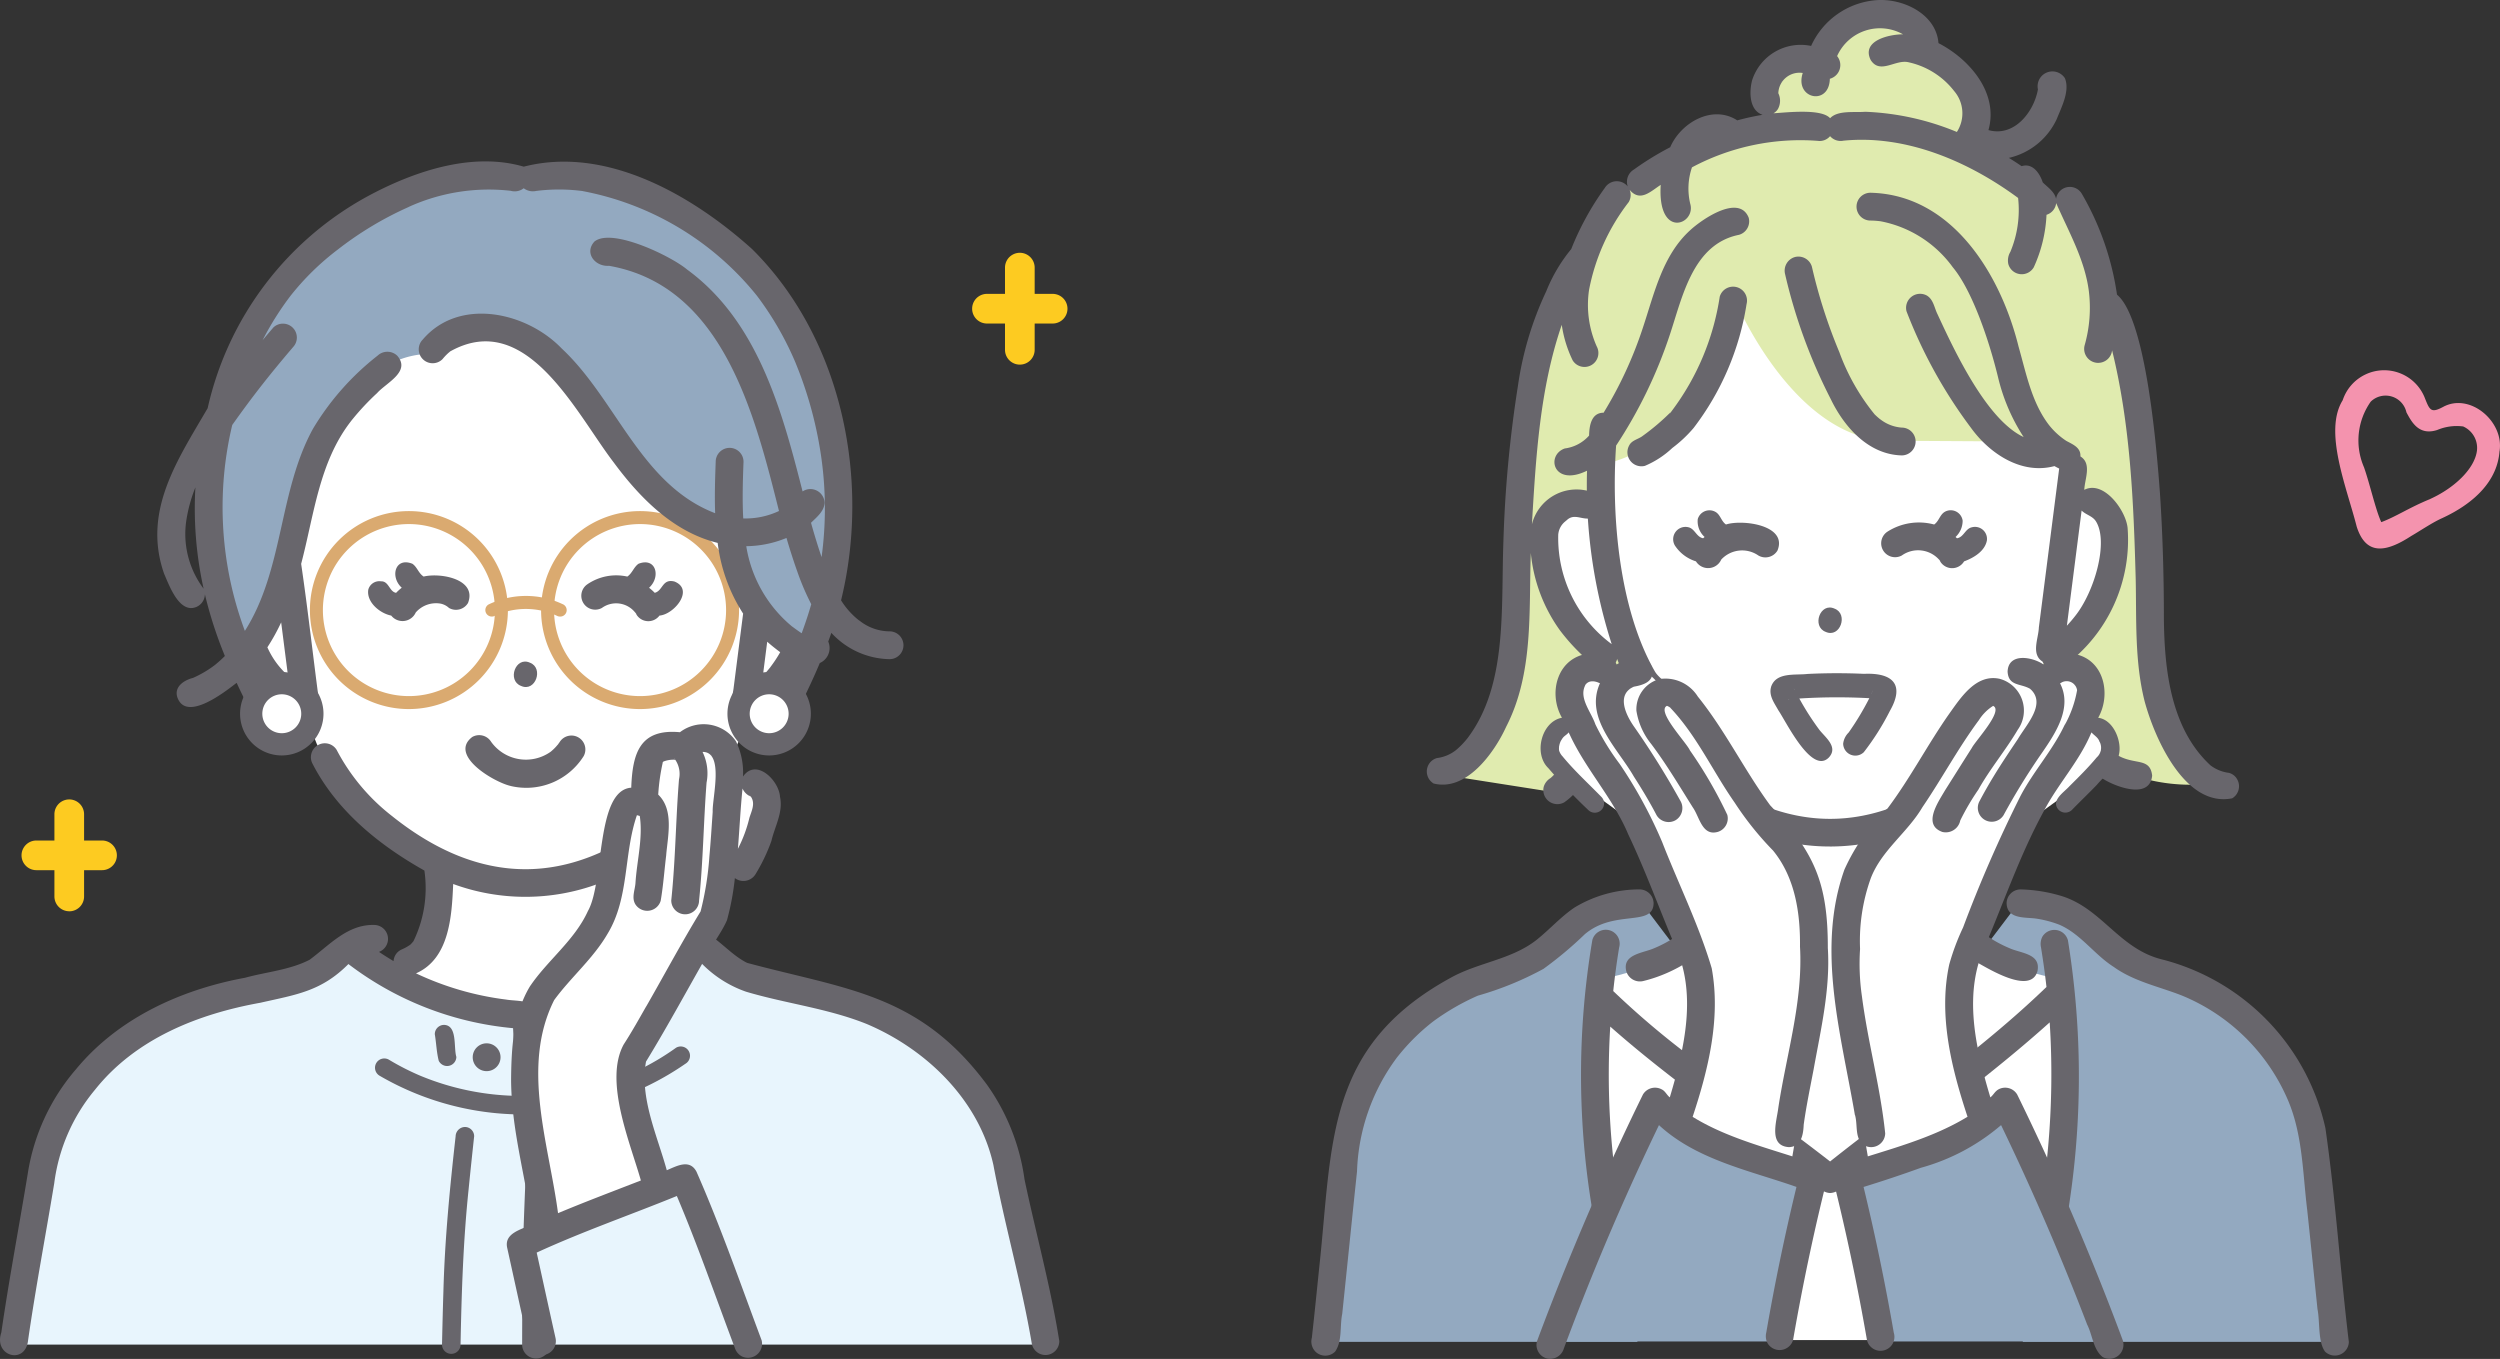 <svg id="グループ_564" data-name="グループ 564" xmlns="http://www.w3.org/2000/svg" xmlns:xlink="http://www.w3.org/1999/xlink" width="193.838" height="105.367" viewBox="0 0 193.838 105.367">
  <rect x="0" y="0" width="193.838" height="105.367" fill="#333333" stroke="none"/>
  <defs>
    <clipPath id="clip-path">
      <rect id="長方形_596" data-name="長方形 596" width="193.838" height="105.367" fill="none"/>
    </clipPath>
  </defs>
  <g id="グループ_563" data-name="グループ 563" clip-path="url(#clip-path)">
    <path id="パス_4719" data-name="パス 4719" d="M348.773,73.911s-3.468-1.5-3.994,2.014,2.608,8.8,5.645,9.478c0,0,1.672,8.943,9.9,12.361,0,0-.167,12.462-10.906,12.223v2.992l17.7,12.687,17.743-14.122-.183-1.557s-10.748-.238-10.813-12.553c0,0,8.9-3.928,10.362-12.726,0,0,2.4.048,4.288-5.071s-1.861-7.041-2.987-6.509c0,0,.121-20.448-18.654-20.184s-18.109,20.967-18.109,20.967" transform="translate(-225.067 -34.565)" fill="#fff"/>
    <path id="パス_4720" data-name="パス 4720" d="M359.586,248.7h30.037s4.683-14.673,2.85-26.925L374.731,235.9l-18.094-13.87s-1.589,17.071,2.949,26.673" transform="translate(-232.671 -144.798)" fill="#fff"/>
    <path id="パス_4721" data-name="パス 4721" d="M317.635,201.348l-4.644,4.035s-11.731,3.32-13.983,9.046-2.975,20.921-2.975,20.921h24.211s-3.6-9.607-3.314-15.452.458-12.661.458-12.661,4.239-.823,6.015-2.166l-2.992-3.954Z" transform="translate(-193.279 -131.31)" fill="#93a9c0"/>
    <path id="パス_4722" data-name="パス 4722" d="M448.487,201.348l4.644,4.035s11.731,3.32,13.983,9.046,2.975,20.921,2.975,20.921H445.877s3.6-9.607,3.314-15.452-.458-12.661-.458-12.661-4.239-.823-6.015-2.166l2.992-3.954Z" transform="translate(-289.049 -131.31)" fill="#93a9c0"/>
    <path id="パス_4723" data-name="パス 4723" d="M348.382,12.07s-10.351.732-14.686,9.051-4.813,22.193-4.813,22.193.393,17.976-5.38,18.776l8.45,1.328,1.295-1.328a13.406,13.406,0,0,0,9.962,1.328s-5.611-5.639-5.569-7.013a3.506,3.506,0,0,0,2.542,0L337.537,52.5a6.356,6.356,0,0,1-5.979-5.127c-1.154-5.1-.128-6.636,3.623-6.091l.142-3.339s7.706-.559,10.437-12.694c0,0,4.694,11.257,12.466,10.88l9.357.056,4.371,1.667-.272,2.669s3.427-.64,3.808,2.71-3,9.166-5.611,9.118c0,0-1.225,6.748-5.352,9.521,0,0,6.718.928,9.8-.817a13.737,13.737,0,0,0,8.689,1.6s-5.188-1.7-5.114-13.908S376.27,29.1,374.959,26.5s-.419-7.78-7-10.633l-4.212-2.162S365.835,8.434,360.436,6c0,0-.015-2.494-3.248-2.968s-4.9,3.5-4.9,3.5-3.9-.553-4.148,1.814a9.208,9.208,0,0,0,.24,3.728" transform="translate(-211.214 -1.954)" fill="#e0ebaf"/>
    <path id="パス_4724" data-name="パス 4724" d="M379.2,171.187l.011.008c.054.043.177.13-.011-.008" transform="translate(-247.582 -111.768)" fill="#68666c"/>
    <path id="パス_4725" data-name="パス 4725" d="M438.183,171.168l.012-.009c.056-.043.213-.188-.012.009" transform="translate(-286.088 -111.689)" fill="#68666c"/>
    <path id="パス_4726" data-name="パス 4726" d="M407.449,135.8c-1.124-.514-1.783,1.386-.692,1.8,1.124.513,1.783-1.386.692-1.8" transform="translate(-265.206 -88.609)" fill="#68666c"/>
    <path id="パス_4727" data-name="パス 4727" d="M373.97,116.839a3.013,3.013,0,0,0,1.543,1.1,1.113,1.113,0,0,0,1.962-.14,2.209,2.209,0,0,1,2.883-.311,1.087,1.087,0,0,0,1.475-.387c.814-1.975-2.715-2.432-3.991-2.02-.372-.251-.427-.756-.816-.977a.944.944,0,0,0-1.373.558,1.633,1.633,0,0,0,.531,1.386c-.039.034-.078.068-.116.1-.526-.1-.635-.739-1.144-.854a.954.954,0,0,0-.954,1.541m3.439,1.032.024-.026c-.048.057-.1.112-.024.026" transform="translate(-244.017 -74.414)" fill="#68666c"/>
    <path id="パス_4728" data-name="パス 4728" d="M433.163,125.04c.023.038.043.07.057.09-.019-.03-.035-.062-.057-.09" transform="translate(-282.811 -81.638)" fill="#68666c"/>
    <path id="パス_4729" data-name="パス 4729" d="M426.049,116.15c-.036-.034-.072-.067-.109-.1a1.722,1.722,0,0,0,.55-1.265.933.933,0,0,0-1.389-.683c-.386.233-.448.725-.82.981a4.533,4.533,0,0,0-3.6.541,1.079,1.079,0,0,0,1.089,1.862,2.184,2.184,0,0,1,2.9.33l-.026-.044c.019.029.191.253.083.134a1.079,1.079,0,0,0,1.874.036c.743-.274,1.607-.783,1.769-1.619A.932.932,0,0,0,427.2,115.3c-.515.112-.622.768-1.153.851" transform="translate(-274.316 -74.415)" fill="#68666c"/>
    <path id="パス_4730" data-name="パス 4730" d="M385.532,164.952c.025-.168.054-.334.087-.5,3.39-1.958,6.568-4.546,8.364-8.095a1.079,1.079,0,0,0-1.862-1.089,15.548,15.548,0,0,1-1.473,2.323,19.277,19.277,0,0,1-2.98,2.922l.008-.007c-6.823,5.4-13.726,5.325-20.508-.085l.036.026a15.7,15.7,0,0,1-4.369-5.179,1.079,1.079,0,0,0-1.862,1.089c1.876,3.646,5.147,6.293,8.671,8.274.764,4.163-1.992,8.341-5.8,9.914-.856.387-2.5.453-2.166,1.791a1.1,1.1,0,0,0,1.326.753c5.059-1.241,9.156-6.114,8.9-11.412a16.237,16.237,0,0,0,11.425-.109,11.464,11.464,0,0,0,5.426,10.01c1.017.569,4.268,2.594,4.8.757.293-1.378-1.286-1.385-2.173-1.794-3.711-1.54-6.411-5.519-5.851-9.59m-21.269-7.424h0" transform="translate(-235.582 -101.027)" fill="#68666c"/>
    <path id="パス_4731" data-name="パス 4731" d="M312.055,236.09l-.008.01.052-.065c-.015.018-.031.037-.044.055" transform="translate(-203.735 -154.107)" fill="#68666c"/>
    <path id="パス_4732" data-name="パス 4732" d="M314.128,202.15c2.3-1.953,5.305-.543,5.337-2.4a1.093,1.093,0,0,0-1.078-1.078,9.734,9.734,0,0,0-5.061,1.41c-1.069.725-1.925,1.7-2.93,2.5-1.949,1.541-4.528,1.748-6.663,2.942-9.746,5.329-9.149,12.825-10.192,22.453-.188,1.822-.37,3.644-.575,5.464a1.124,1.124,0,0,0,.28,1.07,1.088,1.088,0,0,0,1.525,0c.569-.82.355-1.969.551-2.921.387-3.683.758-7.368,1.148-11.05a15.627,15.627,0,0,1,3.1-8.839l-.041.051c.023-.03.192-.243.093-.116a16.091,16.091,0,0,1,2.751-2.725,18.238,18.238,0,0,1,3.467-2,24.78,24.78,0,0,0,5.085-2.077,29.544,29.544,0,0,0,3.208-2.689" transform="translate(-191.253 -129.712)" fill="#68666c"/>
    <path id="パス_4733" data-name="パス 4733" d="M474.764,233.753c-.666-5.515-1.024-11.072-1.815-16.569a17.4,17.4,0,0,0-12.639-13.075c-3.308-.8-4.652-3.886-7.72-4.892a11.834,11.834,0,0,0-3.283-.544,1.086,1.086,0,0,0-1.078,1.078c.047,1.221,1.363,1.07,2.242,1.178a8.534,8.534,0,0,1,1.855.484c1.661.724,2.7,2.31,4.211,3.27,1.587,1.14,3.522,1.52,5.307,2.227a15.241,15.241,0,0,1,8.172,8.039c1.184,2.723,1.166,5.738,1.528,8.638q.4,3.812.789,7.625c.2.965.023,2.555.591,3.3a1.087,1.087,0,0,0,1.841-.763" transform="translate(-292.647 -129.712)" fill="#68666c"/>
    <path id="パス_4734" data-name="パス 4734" d="M405.622,69.52a16.627,16.627,0,0,1-2.723-4.807,40.65,40.65,0,0,1-2.126-6.619,1.087,1.087,0,0,0-1.326-.753,1.1,1.1,0,0,0-.753,1.327,41.728,41.728,0,0,0,3.547,9.7c1.05,2.166,2.92,4.286,5.494,4.351a1.078,1.078,0,0,0,0-2.156,3.054,3.054,0,0,1-1.614-.608c-.068-.047-.271-.23-.017-.005a5.768,5.768,0,0,1-.481-.426" transform="translate(-260.286 -37.409)" fill="#68666c"/>
    <path id="パス_4735" data-name="パス 4735" d="M373.35,91.778l-.056.064c.019-.021.039-.042.056-.064" transform="translate(-243.723 -59.922)" fill="#68666c"/>
    <path id="パス_4736" data-name="パス 4736" d="M368.63,75a21.156,21.156,0,0,0,4.108-9.609,1.079,1.079,0,0,0-2.08-.574,19.6,19.6,0,0,1-3.712,8.851l.066-.073a1.208,1.208,0,0,0-.145.187c-.038.059-.188.193.023-.05A17.426,17.426,0,0,1,364.7,75.6c-.332.269-.853.334-1.061.75a1.087,1.087,0,0,0,1.218,1.584,7.146,7.146,0,0,0,2.125-1.386A10.092,10.092,0,0,0,368.63,75" transform="translate(-237.318 -41.814)" fill="#68666c"/>
    <path id="パス_4737" data-name="パス 4737" d="M493.55,170.8c-.206-.19-.076-.059,0,0" transform="translate(-322.165 -111.45)" fill="#68666c"/>
    <path id="パス_4738" data-name="パス 4738" d="M319.246,60.749c2.537.644,4.7-2.378,5.623-4.4,2.142-4.163,1.751-8.945,1.911-13.478a12.262,12.262,0,0,0,2.252,5.993,15.345,15.345,0,0,0,2.649,2.733,1.071,1.071,0,0,0,1.794-.509c.422,1.257,2.814,5.429,4.286,3.448.62-1.166-.889-1.648-1.368-2.487-2.762-4.823-3.382-12.02-3-17.5a36.281,36.281,0,0,0,4.176-8.626c.978-2.948,1.785-7,5.351-7.716a1.084,1.084,0,0,0,.753-1.326c-.737-1.868-3.627.123-4.544.976-2.149,1.958-2.776,4.909-3.662,7.56A31.223,31.223,0,0,1,332.424,32c-.958,0-1.11,1.015-1.125,1.772a3.038,3.038,0,0,1-1.888,1c-1.488.531-.891,3.006,1.727,1.724q-.021.773-.014,1.546a3.565,3.565,0,0,0-4.259,2.614c.309-5.2.61-10.511,2.314-15.47a9.428,9.428,0,0,0,.847,2.758,1.079,1.079,0,0,0,1.862-1.089,7.944,7.944,0,0,1-.593-4.374,16.031,16.031,0,0,1,3.079-6.817,1.079,1.079,0,0,0,.07-.942c.821.972,1.625.114,2.408-.388-.263,4.177,2.655,3.112,2.31,1.55a5.077,5.077,0,0,1,.114-2.909,17.869,17.869,0,0,1,9.768-2.053L349,10.916a1.05,1.05,0,0,0,.983-.359,1.08,1.08,0,0,0,1,.357l-.027,0c4.871-.507,9.747,1.588,13.606,4.434a8.415,8.415,0,0,1-.6,4.179,1.305,1.305,0,0,0-.159.944,1.079,1.079,0,0,0,1.971.258,10.943,10.943,0,0,0,.991-4.075,1.069,1.069,0,0,0,.749-.908c.968,2.223,2.225,4.389,2.535,6.845a10.622,10.622,0,0,1-.333,4.2,1.085,1.085,0,1,0,2.133.369c1.423,5.782,1.669,11.771,1.83,17.7.069,3.166-.089,6.394.687,9.493.771,2.874,3.137,8.275,6.794,7.545a1.088,1.088,0,0,0,.387-1.476,1.032,1.032,0,0,0-.644-.5,2.967,2.967,0,0,1-1.424-.579l.023.021c-3.109-2.851-3.6-7.441-3.637-11.436,0-3.236-.09-6.475-.306-9.7-.235-3.217-1.048-13.5-3.329-15.38a21.7,21.7,0,0,0-2.736-7.838,1.078,1.078,0,0,0-1.989.414c-.106-.549-.651-.906-1.031-1.281-.231-.708-.788-1.531-1.641-1.259q-.484-.335-.987-.642a5.425,5.425,0,0,0,3.717-3.022c.368-.928,1.025-2.165.631-3.15a1.15,1.15,0,0,0-2.094.862c-.32,1.77-1.854,3.713-3.837,3.154.81-2.872-1.462-5.5-3.875-6.743C358.21,1.08,355.641-.133,353.6.011a6.054,6.054,0,0,0-5.087,3.55,3.955,3.955,0,0,0-4.569,2.648c-.241.888-.241,2.35.808,2.693a19.657,19.657,0,0,0-1.964.431c-1.926-1.246-4.378.174-5.2,2.083a22.713,22.713,0,0,0-2.824,1.735,1.1,1.1,0,0,0-.467,1.308,1.093,1.093,0,0,0-1.783.115,21.857,21.857,0,0,0-2.6,4.737,12.438,12.438,0,0,0-1.943,3.285,25.671,25.671,0,0,0-2.193,7.346,94.978,94.978,0,0,0-1.123,12.031c-.192,5.311.313,11.113-2.743,15.21a6.26,6.26,0,0,1-1.006,1.036l.039-.034a2.964,2.964,0,0,1-1.44.591,1.075,1.075,0,0,0-.645.5,1.088,1.088,0,0,0,.387,1.475m18.065-7.729L337.285,53l.027.019m-6.452-5.282.083.108a1.1,1.1,0,0,1-.083-.108m-1.952-6.3a1.457,1.457,0,0,1,.569-1.028c-.058.039.118-.1.142-.122l-.055.048c.525-.5,1.048-.111,1.639-.127a40.322,40.322,0,0,0,1.85,9.736,10.243,10.243,0,0,1-4.146-8.507M365.16,9.02a.274.274,0,0,1-.03.039l.03-.039m-5.594-2.013-.022-.026c.008.009.015.017.022.026m-13.275-.751c-.03.039-.068.091-.068.094a.25.25,0,0,1,.068-.094m-.328,2.154a1.324,1.324,0,0,0,.008-1.178,1.64,1.64,0,0,1,1.894-1.573c-.658,2.016,2.053,2.582,2.1.449a1.1,1.1,0,0,0,.563-1.759,3.641,3.641,0,0,1,5.111-1.688c-1.082,0-3.248.491-2.506,1.992.735,1.153,1.93-.087,2.953.179A6.121,6.121,0,0,1,359.6,7.055a2.656,2.656,0,0,1,.214,3.177,20.606,20.606,0,0,0-7.1-1.566c-.825.072-2.128-.137-2.728.5-.681-.767-3.375-.443-4.393-.382a.963.963,0,0,0,.373-.374" transform="translate(-208.088 0)" fill="#68666c"/>
    <path id="パス_4739" data-name="パス 4739" d="M325.232,167.4c.018-.016,0,0-.094.078.032-.025.063-.052.094-.078" transform="translate(-212.282 -109.29)" fill="#68666c"/>
    <path id="パス_4740" data-name="パス 4740" d="M346.391,157.09a3.166,3.166,0,0,1-1.1,2.18,1.2,1.2,0,0,0-.529.669,1.089,1.089,0,0,0,1.584,1.218c2.8-1.941,2.529-5.886,1.826-8.831a1.079,1.079,0,0,0-2.079.573,11.037,11.037,0,0,1,.3,4.191" transform="translate(-225.067 -98.944)" fill="#68666c"/>
    <path id="パス_4741" data-name="パス 4741" d="M430.2,80.746c.288,2.974,1.107,6.358,3.93,7.907,1.012.552,3.374,1.371,3.546-.405-.218-1.9-2.247-.156-4.021-2.945a9.753,9.753,0,0,1-1.216-3.873c-.026-.98-.37-2.087-1.589-1.672a12.143,12.143,0,0,0,4.921-10.723c-.139-1.358-1.853-3.714-3.358-2.944.033-.845.605-2.026-.3-2.591.044-.69-.6-.933-1.1-1.208a5.669,5.669,0,0,1-1.408-1.319l.1.13c-1.366-1.754-1.789-4.018-2.387-6.116-1.375-5.555-5.12-11.789-11.486-11.93a1.078,1.078,0,0,0,0,2.156c.261,0,.52.024.778.054a9,9,0,0,1,5.608,3.566c1.518,1.823,2.827,5.714,3.513,8.545A14.779,14.779,0,0,0,427.713,62c-2.871-1.336-5.361-6.672-6.678-9.522-.25-.494-.313-1.137-.821-1.447a1.087,1.087,0,0,0-1.584,1.218,37.392,37.392,0,0,0,4.993,9.028c1.449,2.005,3.92,3.661,6.478,2.974.12.068.242.132.366.19q-.788,6.161-1.576,12.323c-.027.862-.624,2.062.284,2.645a1.059,1.059,0,0,0,1.4.512,1.063,1.063,0,0,0-.377.821m3.686,4.892-.039-.054c.043.054.1.145.039.054m-.561-17.088c.993,1.606-.129,5.486-1.637,7.353l.043-.053c-.211.271-.432.529-.665.78q.571-4.465,1.142-8.929c.323.33.862.423,1.117.85m-.367-.389a.332.332,0,0,0-.037-.024.118.118,0,0,1,.037.024" transform="translate(-270.808 -28.112)" fill="#68666c"/>
    <path id="パス_4742" data-name="パス 4742" d="M349.794,116.231a.953.953,0,0,0-.074.066l.086-.074-.012.008" transform="translate(-228.331 -75.882)" fill="#68666c"/>
    <path id="パス_4743" data-name="パス 4743" d="M463.261,137.778c.024-.03.049-.06.072-.091-.092.114-.094.119-.072.091" transform="translate(-302.454 -89.895)" fill="#68666c"/>
    <path id="パス_4744" data-name="パス 4744" d="M403.758,263.339l.068.052-.068-.052" transform="translate(-263.612 -171.933)" fill="#68666c"/>
    <path id="パス_4745" data-name="パス 4745" d="M377.588,236l.023.018-.065-.051.042.033" transform="translate(-246.499 -154.062)" fill="#68666c"/>
    <path id="パス_4746" data-name="パス 4746" d="M390.91,208.478a1.087,1.087,0,0,0-1.971-.258,1.238,1.238,0,0,0-.109.831c.166,1.02.311,2.044.424,3.072-5.176,5-11.157,9.063-16.777,13.53-3.547-2.763-7.229-5.346-10.784-8.1l.066.051-.132-.1a65.889,65.889,0,0,1-5.963-5.063q.181-1.7.46-3.389a1.078,1.078,0,1,0-2.079-.573,62.932,62.932,0,0,0,.241,22.3c.385,2.095.86,4.172,1.4,6.233a1.079,1.079,0,0,0,2.08-.573c-.647-2.478-1.2-4.979-1.621-7.506a61.031,61.031,0,0,1-.713-13.739c4.832,4.274,10.2,7.88,15.3,11.813l-.025-.02.093.072c.552.346.99,1.01,1.683,1.041a1.247,1.247,0,0,0,.763-.316c.967-.774,1.948-1.53,2.931-2.283,4.5-3.471,9.1-6.83,13.328-10.633a63.293,63.293,0,0,1-1.769,19.409q-.257,1.084-.539,2.162a1.079,1.079,0,0,0,2.079.573,65.974,65.974,0,0,0,1.639-28.53" transform="translate(-230.581 -135.598)" fill="#68666c"/>
    <path id="パス_4747" data-name="パス 4747" d="M395.529,151.465c-.185.663.261,1.239.563,1.788.623.913,2.587,5.013,3.915,3.67.737-.791-.205-1.509-.7-2.109a20.755,20.755,0,0,1-1.585-2.468,46.044,46.044,0,0,1,5.428-.025,21.813,21.813,0,0,1-1.6,2.658,1.446,1.446,0,0,0-.429.868.944.944,0,0,0,1.6.661,19.65,19.65,0,0,0,2.022-3.2c1.19-2.081.18-2.974-2.005-2.876q-2.182-.1-4.367.008c-.979.116-2.469-.167-2.847,1.025m7.865.386c0-.008.006-.012.01-.019s-.007.013-.01.019m0-.041c0-.035.008-.065.011-.06a.141.141,0,0,1-.011.06m-.008.012a.03.03,0,0,1,0,.013c0-.008,0-.013,0-.013m-.013.053c-.029.084-.087.143,0,0m-6.02-.2a.262.262,0,0,0-.059-.091c.049.038.06.072.059.091m-.406.72a.268.268,0,0,0-.052.019c-.056,0,.007-.02.052-.019" transform="translate(-258.211 -98.186)" fill="#68666c"/>
    <path id="パス_4748" data-name="パス 4748" d="M364.256,188.606c0-.149,2.971-16.45,2.388-18.648s-.355-5.306-4.646-9.66l-6.289-9.811-1.059.366s-1.119-1.824-2.01-1.6-5.832-1.818-5.713,1.6l.691,2.144s-3.047.573-1.809,2.688,6.523,4.823,7.278,6.333,3.694,8.743,3.694,8.743a23.448,23.448,0,0,1-1.506,13.909Z" transform="translate(-225.585 -97.186)" fill="#fff"/>
    <path id="パス_4749" data-name="パス 4749" d="M364.3,264.992l2.584-12.679s-7.658-1.8-12.148-5.75l-8.111,18.43Z" transform="translate(-226.312 -160.98)" fill="#93a9c0"/>
    <path id="パス_4750" data-name="パス 4750" d="M372.917,157.982l.053.038a.27.27,0,0,0-.053-.038" transform="translate(-243.476 -103.146)" fill="#68666c"/>
    <path id="パス_4751" data-name="パス 4751" d="M380.363,172.442c.01-5.093-1.025-7.453-4.472-11.109-2-2.724-3.487-5.8-5.608-8.43a2.969,2.969,0,0,0-2.957-1.361,2.428,2.428,0,0,0-1.805,2.46,5.46,5.46,0,0,0,1.149,2.578c1.18,1.569,2.183,3.259,3.226,4.919.52.728.712,2.229,1.92,1.9a1.092,1.092,0,0,0,.753-1.326,34.32,34.32,0,0,0-2.9-5c-.276-.617-2.622-3.042-1.781-3.451a.787.787,0,0,1,.195.1c-.123-.1.1.066.126.086l-.072-.049c2.06,2.158,3.31,4.952,5.014,7.382a24.112,24.112,0,0,0,2.965,3.7c1.708,2.089,2.117,4.834,2.089,7.455.243,4.236-1.055,8.35-1.682,12.5-.124,1.04-.784,2.938.821,3.041.967-.027,1.115-.968,1.149-1.746.2-1.443.5-2.873.772-4.3.557-3.089,1.293-6.2,1.1-9.361" transform="translate(-238.642 -98.894)" fill="#68666c"/>
    <path id="パス_4752" data-name="パス 4752" d="M348.851,168.681c-.1-.151-.043-.058,0,0" transform="translate(-227.726 -110.078)" fill="#68666c"/>
    <path id="パス_4753" data-name="パス 4753" d="M354.146,152.87l-.005.008c.159-.161.048-.07.005-.008" transform="translate(-231.218 -99.755)" fill="#68666c"/>
    <path id="パス_4754" data-name="パス 4754" d="M364.944,185.6c-3.209-1.153-6.691-1.891-9.622-3.7,1.215-3.672,2.193-7.648,1.479-11.521-.99-3.35-2.568-6.52-3.838-9.775a35.324,35.324,0,0,0-3.3-6.068A18.6,18.6,0,0,1,347.7,151.3l.109.258c-.29-.983-1.354-2.105-.806-3.131l-.032.031c.263-.431.756-.374,1.154-.177l-.137-.058c.05.02.1.038.15.054-1.221,2.707,1.384,5.066,2.63,7.246.625.971,1.222,1.961,1.756,2.986A1.086,1.086,0,0,0,354,158.9a1.1,1.1,0,0,0,.387-1.475,65.558,65.558,0,0,0-3.595-5.762c-.638-.9-1.423-2.505-.025-3.115.652-.118,1.482-.335,1.446-1.17-.112-1.518-1.881-1.12-2.78-.551-.346-.73-1.35-.855-2.078-.851-2.48.214-3.293,3.01-2.165,4.981-1.585.291-2.222,2.782-1.062,3.9a42.423,42.423,0,0,0,3.1,3.252.719.719,0,0,0,1.017-1.017c-1.021-1.051-2.112-2.041-3.04-3.178l.018.026a1.2,1.2,0,0,1-.248-.42c-.014-.081-.014-.066,0,.041a1.323,1.323,0,0,1,.084-.709c.028-.074.024-.064-.015.031a1.174,1.174,0,0,1,.118-.225c.01-.018.115-.192.058-.1s.028-.033.04-.045c.127-.166.329-.25.448-.422.03.068.061.135.09.2l-.087-.208h0c1.244,2.8,3.429,5.073,4.619,7.918,1.353,2.846,2.419,5.815,3.653,8.713l-.109-.258c1.848,3.787.824,8.094-.323,11.935-.228-.174-.351-.483-.607-.609a1.093,1.093,0,0,0-1.475.387q-1.766,3.6-3.391,7.276-2.591,5.855-4.826,11.86a1.089,1.089,0,0,0,.753,1.326,1.107,1.107,0,0,0,1.326-.753q1.217-3.276,2.545-6.51,2.259-5.482,4.835-10.826c2.923,2.7,7.006,3.508,10.661,4.792q-1.358,5.609-2.343,11.3a1.166,1.166,0,0,0,.109.831,1.09,1.09,0,0,0,1.971-.258q.836-4.83,1.941-9.609.311-1.34.642-2.675a1.1,1.1,0,0,0-.753-1.327m-14.511-36.86a.365.365,0,0,1,.087-.067l-.087.067m-5.466,4.479a.138.138,0,0,1,.01-.068l-.01.068" transform="translate(-224.083 -95.306)" fill="#68666c"/>
    <path id="パス_4755" data-name="パス 4755" d="M413.459,188.606c0-.149-2.971-16.45-2.388-18.648s.355-5.306,4.646-9.66l6.289-9.811,1.059.366s1.119-1.824,2.01-1.6,5.832-1.818,5.713,1.6L430.1,153s3.047.573,1.809,2.688-6.523,4.823-7.278,6.333-3.694,8.743-3.694,8.743a23.448,23.448,0,0,0,1.506,13.909Z" transform="translate(-268.337 -97.186)" fill="#fff"/>
    <path id="パス_4756" data-name="パス 4756" d="M415.2,264.992l-2.584-12.679s7.658-1.8,12.148-5.75l8.111,18.43Z" transform="translate(-269.394 -160.98)" fill="#93a9c0"/>
    <path id="パス_4757" data-name="パス 4757" d="M410.956,185.353c.206.716,0,1.6.5,2.19a1.089,1.089,0,0,0,1.841-.762c-.367-3.565-1.337-7.041-1.8-10.6a17.6,17.6,0,0,1-.148-3.7,14.41,14.41,0,0,1,.833-5.493c.841-2.174,2.842-3.528,4-5.5,1.513-2.219,2.781-4.6,4.383-6.756a3.538,3.538,0,0,1,1.1-1.1c.831.369-1.374,2.71-1.648,3.254-.7,1.1-1.394,2.209-2.092,3.313-.533.918-1.755,2.658-.188,3.21a1.147,1.147,0,0,0,1.38-.892,18.892,18.892,0,0,1,1.4-2.387c.909-1.622,2.117-3.049,3.057-4.646a2.553,2.553,0,0,0-1.389-3.948c-1.832-.409-3.006,1.425-3.924,2.708-1.676,2.388-3.025,5-4.778,7.335a15.227,15.227,0,0,0-3.348,4.749c-2.2,6.19-.246,12.8.812,19.023" transform="translate(-267.128 -98.901)" fill="#68666c"/>
    <path id="パス_4758" data-name="パス 4758" d="M468.979,165.684c0,.005.007.026.037.054-.01-.018-.026-.032-.037-.054" transform="translate(-306.195 -108.175)" fill="#68666c"/>
    <path id="パス_4759" data-name="パス 4759" d="M453.435,153.843l-.01-.006c.153.155.073.051.01.006" transform="translate(-296.04 -100.44)" fill="#68666c"/>
    <path id="パス_4760" data-name="パス 4760" d="M431.984,199.329q-2.84-7.64-6.267-15.043-.953-2.057-1.95-4.092a1.084,1.084,0,0,0-1.475-.387c-.272.166-.371.425-.607.608-1.147-3.84-2.171-8.149-.323-11.935l-.109.258c1.5-3.516,2.741-7.156,4.578-10.519,1.1-2.12,2.782-3.89,3.693-6.11h0l-.086.205q.043-.1.088-.2c.209.243.524.389.621.725,0-.014.028.04.044.062l-.008-.008a1,1,0,0,1-.25,1.16c-.657.792-1.394,1.518-2.123,2.243-.44.487-1.476,1.118-.819,1.832a.731.731,0,0,0,1.017,0c.638-.66,1.305-1.29,1.94-1.953.655-.772,1.619-1.477,1.742-2.545.126-1.026-.537-2.516-1.645-2.649,1.018-1.792.473-4.456-1.756-4.928-.848-.114-2.036-.053-2.487.793-.86-.591-2.718-.93-2.78.554.066,1.141,1.009.908,1.726,1.327l-.028-.031c1.383,1.143-.247,2.813-.893,3.923-.642.955-1.283,1.91-1.881,2.893-.386.633-.754,1.277-1.1,1.934a1.079,1.079,0,0,0,1.862,1.089,51.851,51.851,0,0,1,3.017-4.887c1.044-1.523,2.333-3.478,1.361-5.345a1.848,1.848,0,0,0,.2-.07l-.175.074a.818.818,0,0,1,1.3.537,8.691,8.691,0,0,1-.98,2.74l.109-.258c-.913,2.056-2.474,3.732-3.518,5.718a104.356,104.356,0,0,0-4.45,10.193A17.979,17.979,0,0,0,418.5,170.1c-.859,3.95.175,8.059,1.416,11.816-2.831,1.728-6.151,2.535-9.28,3.565-.671.19-1.3.692-1.1,1.467q1.512,6.093,2.583,12.284a1.079,1.079,0,1,0,2.079-.573q-.985-5.686-2.343-11.3,2.242-.689,4.45-1.488a16.126,16.126,0,0,0,6.212-3.307q3.659,7.585,6.672,15.459c.419.815.463,1.931,1.2,2.522a1.089,1.089,0,0,0,1.584-1.218m-1.713-45.842c.009.012,0,.045-.009.079l.009-.079m-.514-1.165a.15.15,0,0,1,.041.031l-.041-.031m-1.552-3.917a.279.279,0,0,1,.06.077l-.06-.077" transform="translate(-267.363 -95.328)" fill="#68666c"/>
    <path id="パス_4761" data-name="パス 4761" d="M534.379,88.986c.369-2.3-2.294-4.562-4.366-3.443-.933.5-1.045.285-1.422-.675a3.387,3.387,0,0,0-6.374.162c-1.5,2.424.31,6.744,1.086,9.8.761,2.4,2.452,1.877,4.229.726.7-.406,1.609-1.024,2.343-1.359,2.607-1.19,4.343-2.959,4.5-5.214m-5.356,3.7c-1.61.652-2.65,1.366-3.81,1.8-.437-.94-.863-2.879-1.336-4.246a5.22,5.22,0,0,1,.521-5.1,1.653,1.653,0,0,1,2.764.83c.412.771.977,1.826,2.385,1.371a3.9,3.9,0,0,1,2.014-.275,1.822,1.822,0,0,1,1.072,1.861c-.164,1.4-1.734,2.9-3.61,3.754" transform="translate(-340.576 -53.998)" fill="#f493ae"/>
    <path id="パス_4762" data-name="パス 4762" d="M53.935,88.675s1.947,5.2,5.221,6.879c0,0,1.319,6.859,10.085,10.952,0,0,.662,7.191-3.959,8.651,0,0,10.958,13.393,20.78.258,0,0-3.116-.612-3.461-8.909,0,0,9.311-4.773,10.412-11.314,0,0,3.554-.386,5.425-6.517,0,0-3.566-28.167-22.752-27.99S53.4,77.725,53.935,88.675" transform="translate(-35.179 -39.62)" fill="#fff"/>
    <path id="パス_4763" data-name="パス 4763" d="M29.186,210.275l-2.531,1.961s-15.774,2.343-19.41,10.386-4.109,18.562-4.109,18.562H83.1s-2.574-15.331-4.094-17.33-4.844-9.5-19.7-11.392l-3.456-2.734a16.2,16.2,0,0,1-12.828,6.291,21.909,21.909,0,0,1-13.842-5.744" transform="translate(-2.047 -136.931)" fill="#e8f5fd"/>
    <path id="パス_4764" data-name="パス 4764" d="M70.35,39.066s-7.721-2.489-16.671,6.723-7.141,21.963-6.441,24.819a61.15,61.15,0,0,0,1.892,6.013l3.8-6.013S54.274,53.267,63.5,52.747c0,0,2.437-4.078,7.436-1.3s9.275,14.788,16.108,15.023c0,0-.169,7.011,6.236,9.127,0,0,4.325-10.626,1.117-19.38S82.8,36.913,70.35,39.066" transform="translate(-30.428 -25.306)" fill="#93a9c0"/>
    <path id="パス_4765" data-name="パス 4765" d="M76.9,129.518a7.675,7.675,0,1,1,7.675-7.675,7.684,7.684,0,0,1-7.675,7.675m0-14.344a6.669,6.669,0,1,0,6.669,6.669,6.676,6.676,0,0,0-6.669-6.669" transform="translate(-45.195 -74.54)" fill="#daaa70"/>
    <path id="パス_4766" data-name="パス 4766" d="M128.542,129.518a7.675,7.675,0,1,1,7.675-7.675,7.684,7.684,0,0,1-7.675,7.675m0-14.344a6.669,6.669,0,1,0,6.669,6.669,6.676,6.676,0,0,0-6.669-6.669" transform="translate(-78.914 -74.54)" fill="#daaa70"/>
    <path id="パス_4767" data-name="パス 4767" d="M114.2,134.759a.5.5,0,0,1-.193-.039,5.727,5.727,0,0,0-4.839-.03.5.5,0,1,1-.507-.869,6.678,6.678,0,0,1,5.732-.03.5.5,0,0,1-.193.968" transform="translate(-70.78 -86.953)" fill="#daaa70"/>
    <path id="パス_4768" data-name="パス 4768" d="M91.271,46.155c.146-.044.154-.054.125-.047s-.083.032-.125.047" transform="translate(-59.591 -30.103)" fill="#68666c"/>
    <path id="パス_4769" data-name="パス 4769" d="M64.7,66.125c-.031.042-.039.056.059-.075-.02.025-.04.05-.059.075" transform="translate(-42.23 -43.124)" fill="#68666c"/>
    <path id="パス_4770" data-name="パス 4770" d="M113.894,42.605c-.079-.01-.26-.026,0,0" transform="translate(-74.273 -27.808)" fill="#68666c"/>
    <path id="パス_4771" data-name="パス 4771" d="M119.771,42.627h-.009c.292,0,.094-.014.009,0" transform="translate(-78.192 -27.828)" fill="#68666c"/>
    <path id="パス_4772" data-name="パス 4772" d="M169.094,66.081l0,0,.053.07c-.016-.022-.035-.048-.051-.068" transform="translate(-110.4 -43.143)" fill="#68666c"/>
    <path id="パス_4773" data-name="パス 4773" d="M183.492,102.5h0" transform="translate(-119.794 -66.869)" fill="#68666c"/>
    <path id="パス_4774" data-name="パス 4774" d="M129.954,42.658c-.082-.008-.158-.013,0,0" transform="translate(-84.786 -27.846)" fill="#68666c"/>
    <path id="パス_4775" data-name="パス 4775" d="M177.624,80.864l-.008-.021c-.027-.066-.091-.2.008.021" transform="translate(-115.935 -52.716)" fill="#68666c"/>
    <path id="パス_4776" data-name="パス 4776" d="M87.781,182.421l.011.008c.054.043.177.13-.011-.008" transform="translate(-57.312 -119.102)" fill="#68666c"/>
    <path id="パス_4777" data-name="パス 4777" d="M146.759,182.4l.012-.009c.056-.043.213-.188-.012.009" transform="translate(-95.819 -119.023)" fill="#68666c"/>
    <path id="パス_4778" data-name="パス 4778" d="M115.332,149.666c1.124.514,1.783-1.386.692-1.8-1.124-.513-1.782,1.386-.692,1.8" transform="translate(-74.936 -96.484)" fill="#68666c"/>
    <path id="パス_4779" data-name="パス 4779" d="M84.4,127.977c-.527-.086-.556-.916-1.168-.892a.887.887,0,0,0-.986.644c-.157.969.9,1.843,1.778,2.013a1.12,1.12,0,0,0,1.9-.24,2.085,2.085,0,0,1,1.908-.691,1.354,1.354,0,0,1,.671.339,1.087,1.087,0,0,0,1.475-.387c.717-1.854-2.14-2.363-3.439-2.047-.4-.251-.5-.74-.876-.993-1.351-.54-1.744,1.029-.822,1.858a4.09,4.09,0,0,0-.442.4m1.46,1.6.025-.028c-.049.058-.105.115-.025.028" transform="translate(-53.69 -82.012)" fill="#68666c"/>
    <path id="パス_4780" data-name="パス 4780" d="M141.923,136.872c.023.039.043.071.057.091-.019-.03-.036-.062-.057-.091" transform="translate(-92.661 -89.363)" fill="#68666c"/>
    <path id="パス_4781" data-name="パス 4781" d="M131.315,130.316c.05-.046,0,0-.066.045.021-.017.045-.028.066-.045" transform="translate(-85.692 -85.07)" fill="#68666c"/>
    <path id="パス_4782" data-name="パス 4782" d="M131.407,129.154a1.886,1.886,0,0,1,2.595.371l-.026-.043c.019.029.19.251.083.134a1.078,1.078,0,0,0,1.813.129c1.127-.083,2.727-2.009,1.165-2.639-.958-.245-.888.708-1.531.875a4.455,4.455,0,0,0-.44-.392c.93-.847.54-2.393-.819-1.861-.373.262-.481.731-.868.993a3.96,3.96,0,0,0-3.083.588,1.078,1.078,0,0,0,1.11,1.846" transform="translate(-84.74 -82.016)" fill="#68666c"/>
    <path id="パス_4783" data-name="パス 4783" d="M91.358,211.078l.012-.012a1.213,1.213,0,0,0-.111.078c.034-.021.067-.042.1-.066" transform="translate(-59.583 -137.804)" fill="#68666c"/>
    <path id="パス_4784" data-name="パス 4784" d="M143.237,211.112l.049.031a1.3,1.3,0,0,0-.108-.076.437.437,0,0,0,.059.045" transform="translate(-93.48 -137.805)" fill="#68666c"/>
    <path id="パス_4785" data-name="パス 4785" d="M82.135,212.355c-.669-4.228-1.818-8.368-2.7-12.555a16.53,16.53,0,0,0-2.907-7.331c-5.258-7.078-10.876-7.372-18.6-9.45-1.407-.7-2.347-2.107-3.861-2.637a4.41,4.41,0,0,0-1.616-.3,1.08,1.08,0,0,0-.471,2.043q-.506.356-1.021.7a1.067,1.067,0,0,0-.666-.857l.04.017a3.639,3.639,0,0,1-.531-.28c0,.016-.133-.094-.165-.113l.056.037c-.1-.041-.528-.626-.235-.213a9.394,9.394,0,0,1-.881-5.557c3.51-1.972,6.814-4.612,8.665-8.263a1.079,1.079,0,0,0-1.862-1.089,15.481,15.481,0,0,1-1.473,2.323,19.216,19.216,0,0,1-2.98,2.922l.008-.007c-6.823,5.4-13.725,5.325-20.508-.085l.036.026A15.7,15.7,0,0,1,26.1,166.5a1.079,1.079,0,0,0-1.862,1.089c1.875,3.644,5.145,6.291,8.667,8.271a9.4,9.4,0,0,1-.883,5.549c.289-.405-.133.169-.235.213l.056-.037a1.422,1.422,0,0,1-.167.115,3.654,3.654,0,0,1-.529.278l.027-.011a1.054,1.054,0,0,0-.658.916q-.574-.343-1.131-.715a1.079,1.079,0,0,0-.355-2.089c-2.082-.066-3.488,1.567-5.027,2.7-1.54.793-3.341.936-5,1.393-4.974.918-9.837,3.128-13.109,7.094a16.179,16.179,0,0,0-3.739,8.078C1.48,203.459.7,207.561.1,211.692c-.62,1.821,1.882,2.538,2.08.57.587-4.069,1.359-8.111,2.027-12.168a14.084,14.084,0,0,1,3.165-7.246c3.146-3.951,7.972-5.865,12.816-6.738,2.778-.632,4.716-.875,6.826-3a24.779,24.779,0,0,0,12.767,4.972c.073,1.518.142,3.034.226,4.551a1.217,1.217,0,0,0,.269.7,20.509,20.509,0,0,1-7.673-1.558,19.5,19.5,0,0,1-2.433-1.24.719.719,0,1,0-.726,1.241,22.114,22.114,0,0,0,23.7-.935.719.719,0,0,0-.726-1.242,19.641,19.641,0,0,1-3.032,1.788,20.806,20.806,0,0,1-6.033,1.768l.069-.006c-.5.061-.989.111-1.483.141.488-.611.016-2.638.074-3.521-.135-1.014.093-2.139-.35-3.081-.519-.839-1.588-.682-2.433-.826a23,23,0,0,1-6.975-2.03c2.6-1.142,2.775-4.453,2.883-6.929a16.259,16.259,0,0,0,11.217-.006c.1,2.5.288,5.842,2.946,6.965a32,32,0,0,1-3.651,1.865,23.152,23.152,0,0,1-2.838.982,1.091,1.091,0,0,0-.753,1.326c.729,2.846,10.963-3.831,12.318-5a8.858,8.858,0,0,0,3.471,2.22c3.1.923,6.362,1.294,9.374,2.511,4.629,1.968,8.685,5.9,9.8,10.916.873,4.647,2.191,9.208,2.981,13.871l-.011-.082a1.074,1.074,0,0,0,2.141-.116M27.526,168.761c-.05-.067-.1-.131,0,0" transform="translate(0 -108.362)" fill="#68666c"/>
    <path id="パス_4786" data-name="パス 4786" d="M78.468,93.846l-.02.026.072-.09-.052.064" transform="translate(-51.218 -61.23)" fill="#68666c"/>
    <path id="パス_4787" data-name="パス 4787" d="M47.9,148.425l.072-.06a1.47,1.47,0,0,0-.123.1c.017-.012.035-.025.051-.039" transform="translate(-31.242 -96.867)" fill="#68666c"/>
    <path id="パス_4788" data-name="パス 4788" d="M191.8,138.511a1.117,1.117,0,0,0-.123-.082c.041.028.083.054.123.082" transform="translate(-125.146 -90.38)" fill="#68666c"/>
    <path id="パス_4789" data-name="パス 4789" d="M35.662,68.017c.372.851,1.02,2.658,2.09,2.678a1.087,1.087,0,0,0,1.078-1.071,32.206,32.206,0,0,0,1.55,4.786,9.114,9.114,0,0,1-.7.637c-.02.027-.117.093-.155.126l.032-.027a8.4,8.4,0,0,1-1.653.965c-.683.173-1.468.674-1.212,1.494.673,1.955,3.663-.387,4.6-1.115.266.579.546,1.152.832,1.721A1.078,1.078,0,0,0,44.1,77.82c.645.534,1.208,1.418,2.092,1.523.655-.073,1.56-.428,1.515-1.229-.486-3.612-.881-7.244-1.413-10.848,1-3.778,1.391-7.9,3.876-11.076l-.039.048c.019-.025.178-.229.11-.138a19.34,19.34,0,0,1,1.941-2.074c.709-.8,2.64-1.662,1.56-2.9a1.107,1.107,0,0,0-1.525,0,20.653,20.653,0,0,0-5.005,5.665c-2.681,4.892-2.265,10.928-5.282,15.674A27.5,27.5,0,0,1,40.951,56.5c1.583-2.235,2.9-3.91,4.72-6.043a1.079,1.079,0,0,0-1.525-1.525q-.422.491-.839.989a22.932,22.932,0,0,1,2.2-3.485l-.032.042a20.226,20.226,0,0,1,3.673-3.591A26.342,26.342,0,0,1,54.625,39.6l-.012,0A15.019,15.019,0,0,1,62.6,38.349l-.032,0a1.132,1.132,0,0,0,.983-.205,1.179,1.179,0,0,0,.966.209h-.008a14.236,14.236,0,0,1,3.677.017l-.071-.006a22.768,22.768,0,0,1,13.525,8.124l-.04-.052c.018.024.138.18.093.123a24.23,24.23,0,0,1,2.961,5.182l-.018-.04a30.672,30.672,0,0,1,2.025,7.584l-.015-.1a28.063,28.063,0,0,1,0,7.559c-.3-.877-.569-1.767-.82-2.661.435-.434,1.018-.884,1.052-1.544a1.1,1.1,0,0,0-1.706-.888c-1.6-6.278-3.46-13.193-8.955-17.206-1.223-1.029-5.82-3.265-7.183-2.169-.816.893.062,1.962,1.127,1.881,8.851,1.548,11.3,11.547,13.182,19.011a6.076,6.076,0,0,1-2.772.577c-.079-1.462-.033-2.93.022-4.393a1.078,1.078,0,0,0-2.157,0c-.049,1.321-.091,2.658-.042,3.988-5.771-2.216-7.652-8.815-11.907-12.78-2.728-2.832-7.943-3.984-10.76-.689a1.078,1.078,0,0,0,1.525,1.525,4.2,4.2,0,0,1,.637-.634l-.032.029c5.916-3.305,9.737,4.779,12.67,8.611,2.037,2.755,4.632,5.4,8.062,6.24a12.981,12.981,0,0,0,1.973,5.481q-.374,2.922-.747,5.845c-.1.616-.263,1.4.4,1.769.79,1.412,2.106.039,2.843-.682a1.086,1.086,0,0,0,1.936.165c.539-1.069,1.049-2.157,1.513-3.263a1.27,1.27,0,0,0,.655-1.666q.124-.336.241-.675a6.276,6.276,0,0,0,4.513,2.041,1.078,1.078,0,0,0,0-2.157A3.761,3.761,0,0,1,89.6,71.68a1.237,1.237,0,0,1-.146-.1l.023.014a6.018,6.018,0,0,1-1.321-1.5c2.3-9.371.068-20.341-6.907-27.242-4.64-4.172-11.314-8.024-17.695-6.381-3.925-1.151-8.341.305-11.868,2.169A24.913,24.913,0,0,0,39.046,55.193c-2.3,3.966-5.075,7.958-3.384,12.824m9.613,7.912a6.423,6.423,0,0,1-1.6-2.192,15.572,15.572,0,0,0,1.069-1.932q.264,2.062.528,4.124m41.414-9.505-.007.055c-.02.166,0,0,.007-.055M84.776,67.9a19.245,19.245,0,0,0,1.068,2.494c-.217.761-.468,1.512-.742,2.254-.26-.17-.511-.358-.759-.537a10.143,10.143,0,0,1-3.537-6.214,8.382,8.382,0,0,0,3.118-.638c.261.888.54,1.77.852,2.641m-2.084,7.356q-.284.358-.6.692l.338-2.646c.322.291.66.552,1.008.815a10.359,10.359,0,0,1-.75,1.138M77.945,42.877h0m-5.524-3.3.018.008-.018-.008m-35.027,24.3a11.637,11.637,0,0,1,.7-2.539,28.564,28.564,0,0,0,.638,7.856,7.05,7.05,0,0,1-1.338-5.318" transform="translate(-22.944 -23.548)" fill="#68666c"/>
    <path id="パス_4790" data-name="パス 4790" d="M107.46,168.151a5.252,5.252,0,0,0,5.679-2.318,1.079,1.079,0,0,0-1.862-1.088,3.449,3.449,0,0,1-.636.7c.012-.008.023-.014.027-.012a.275.275,0,0,0-.068.049c-.065.054-.068.054-.049.036a3.316,3.316,0,0,1-4.592-.791,1.088,1.088,0,0,0-1.463-.371c-1.853,1.415,1.684,3.5,2.965,3.793m3.68-3.205-.04.047c.036-.056.151-.179.04-.047m-.048.061s0,.006,0,.007a.011.011,0,0,1,0-.007" transform="translate(-67.881 -107.213)" fill="#68666c"/>
    <path id="パス_4791" data-name="パス 4791" d="M123.021,167.774a.809.809,0,0,0-.09.073c.022-.019.064-.048.09-.073" transform="translate(-80.261 -109.539)" fill="#68666c"/>
    <path id="パス_4792" data-name="パス 4792" d="M117.991,258.772a1.1,1.1,0,0,0-1.078,1.078c-.127,3.2-.268,6.41-.267,9.617q-.009,1.868-.013,3.736a1.078,1.078,0,0,0,2.156,0c.008-3.207,0-6.415.136-9.62q.07-1.866.143-3.733a1.086,1.086,0,0,0-1.078-1.078" transform="translate(-76.149 -168.951)" fill="#68666c"/>
    <path id="パス_4793" data-name="パス 4793" d="M97.417,231.7a.719.719,0,0,0,1.376-.277c-.227-.736.1-2.45-.953-2.484a.722.722,0,0,0-.719.719c.114.675.135,1.381.3,2.042" transform="translate(-63.409 -149.474)" fill="#68666c"/>
    <path id="パス_4794" data-name="パス 4794" d="M100.512,251.744a.739.739,0,0,0-.719.719c-.446,4-.842,8-.947,12.026-.045,1.375-.077,2.751-.109,4.126a.719.719,0,0,0,1.438,0c.078-4.021.207-8.045.626-12.047.135-1.37.281-2.738.429-4.106a.721.721,0,0,0-.719-.719" transform="translate(-64.466 -164.363)" fill="#68666c"/>
    <path id="パス_4795" data-name="パス 4795" d="M105.824,234.8a1.078,1.078,0,0,0,1.525-1.525,1.078,1.078,0,1,0-1.525,1.525" transform="translate(-68.856 -152.064)" fill="#68666c"/>
    <path id="パス_4796" data-name="パス 4796" d="M100.292,78.51c-.072.061-.082.082.064-.05a.743.743,0,0,0-.064.05" transform="translate(-65.447 -51.226)" fill="#68666c"/>
    <path id="パス_4797" data-name="パス 4797" d="M60.856,154.972a2.371,2.371,0,1,1-2.371-2.371,2.372,2.372,0,0,1,2.371,2.371" transform="translate(-36.636 -99.633)" fill="#fff"/>
    <path id="パス_4798" data-name="パス 4798" d="M56.861,156.584a3.234,3.234,0,1,1,3.234-3.234,3.237,3.237,0,0,1-3.234,3.234m0-4.743a1.509,1.509,0,1,0,1.509,1.509,1.511,1.511,0,0,0-1.509-1.509" transform="translate(-35.013 -98.01)" fill="#68666c"/>
    <path id="パス_4799" data-name="パス 4799" d="M164.98,154.972a2.372,2.372,0,1,0,2.372-2.371,2.372,2.372,0,0,0-2.372,2.371" transform="translate(-107.715 -99.633)" fill="#fff"/>
    <path id="パス_4800" data-name="パス 4800" d="M165.73,156.584a3.234,3.234,0,1,1,3.234-3.234,3.237,3.237,0,0,1-3.234,3.234m0-4.743a1.509,1.509,0,1,0,1.509,1.509,1.511,1.511,0,0,0-1.509-1.509" transform="translate(-106.093 -98.01)" fill="#68666c"/>
    <path id="パス_4801" data-name="パス 4801" d="M119.069,206.287l-2.427-11.943s-1.472-6.945,1.78-10.67,4.787-4.809,4.9-8.168.4-6.109,2.061-6.1c0,0-.266-4.109,2.354-4.292,0,0,3.282-1.767,4.169,0l.556,2.71s2.636-.651,2.947,1.1-3.59,6.577-3.59,6.577l-.566,3.116-6.261,10.494a7.176,7.176,0,0,0,.19,4.285c.785,2.834,3.29,9.481,3.29,9.481Z" transform="translate(-75.938 -107.291)" fill="#fff"/>
    <path id="パス_4802" data-name="パス 4802" d="M116.31,268.442l1.47,7.573h16.167l-4.964-12.868Z" transform="translate(-75.938 -171.808)" fill="#e8f5fd"/>
    <path id="パス_4803" data-name="パス 4803" d="M148.076,170.118a.6.6,0,0,0-.042.072c.012-.018.03-.045.052-.082l-.01.009" transform="translate(-96.651 -111.064)" fill="#68666c"/>
    <path id="パス_4804" data-name="パス 4804" d="M134.386,167.38c-.087-1.275-1.86-3.016-2.869-1.56a5.569,5.569,0,0,0-.547-2.738,3.032,3.032,0,0,0-4.342-.7c-3.118-.292-3.678,1.638-3.775,4.3-2.77.2-2.071,7.308-3.359,9.562-1.031,2.276-3.126,3.811-4.5,5.849-1.285,2.136-1.435,4.754-1.457,7.19.006,3.81,1.108,7.5,1.615,11.26-.8.4-2.2.666-1.909,1.855.449,2.031.892,4.064,1.341,6.094q.158.713.317,1.426a1.079,1.079,0,0,0,2.079-.573c-.494-2.2-.972-4.411-1.459-6.616,3.552-1.635,7.25-2.912,10.867-4.388,1.64,3.866,3.011,7.838,4.491,11.765a1.163,1.163,0,0,0,.5.644,1.089,1.089,0,0,0,1.584-1.218c-1.638-4.378-3.171-8.8-5.055-13.082-.538-1-1.523-.432-2.3-.106-.734-2.675-2.121-5.626-1.61-8.424,1.723-2.814,3.283-5.727,4.928-8.587.416-.808.991-1.547,1.35-2.377a20.315,20.315,0,0,0,.611-3.264,1.1,1.1,0,0,0,1.6-.3,13.789,13.789,0,0,0,1.232-2.576c.265-1.139.93-2.234.666-3.432m-2.274-.016-.023-.015a.042.042,0,0,1,.023.015m-.022-.023,0,0c-.088-.033-.1-.094,0,0m-3.063-3.219h0c.067.045.169.151,0,0m-2.826.294c.007.01.014.021.02.032-.06-.048-.074-.082-.02-.032m-.933.35c-.013.011,0-.015.02-.049l-.02.049m.109-.168h0l0,0,0,0m-1.368,19.044c-.564.992-1.123,1.99-1.743,2.949-1.539,2.84.507,7.606,1.335,10.543-2.145.834-4.3,1.645-6.424,2.534-.706-5.367-2.89-11.366-.3-16.52,1.3-1.777,3.04-3.233,4.15-5.158,1.687-2.787,1.23-6.187,2.267-9.179a2.246,2.246,0,0,1,.222.063c.254,1.737-.229,3.481-.336,5.216-.042.537-.308,1.11-.015,1.617a1.09,1.09,0,0,0,1.971-.258c.218-1.26.294-2.529.462-3.794-.013.1-.026.191-.039.286.13-1.524.622-3.539-.614-4.725a15.8,15.8,0,0,1,.35-2.479l-.01.014a.19.19,0,0,1,.064-.1l0,0a2.154,2.154,0,0,1,.918-.138,1.95,1.95,0,0,1,.289,1.521c-.081,1-.138,2-.188,3-.107,2.129-.188,4.262-.412,6.383a1.078,1.078,0,0,0,2.157,0c.318-3.036.346-6.092.581-9.134a3.764,3.764,0,0,0-.313-2.378c1.7-.022.745,3.55.788,4.641-.079,1.15-.151,2.3-.255,3.449a23.89,23.89,0,0,1-.683,4.277c-1.475,2.415-2.808,4.914-4.216,7.368m8-14.623a10.528,10.528,0,0,1-.892,2.4c.128-1.558.2-3.12.359-4.675a1.179,1.179,0,0,0,.641.625c.375.522.058,1.117-.109,1.653" transform="translate(-73.909 -105.609)" fill="#68666c"/>
    <path id="パス_4805" data-name="パス 4805" d="M11.055,190.052H5.963a1.149,1.149,0,0,1,0-2.3h5.092a1.149,1.149,0,0,1,0,2.3" transform="translate(-3.143 -122.583)" fill="#fdcb21"/>
    <path id="パス_4806" data-name="パス 4806" d="M13.3,187.245a1.149,1.149,0,0,1-1.149-1.149v-6.372a1.149,1.149,0,1,1,2.3,0V186.1a1.149,1.149,0,0,1-1.149,1.149" transform="translate(-7.932 -116.59)" fill="#fdcb21"/>
    <path id="パス_4807" data-name="パス 4807" d="M223.4,67.946h-5.092a1.149,1.149,0,0,1,0-2.3H223.4a1.149,1.149,0,1,1,0,2.3" transform="translate(-141.783 -42.861)" fill="#fdcb21"/>
    <path id="パス_4808" data-name="パス 4808" d="M225.643,65.138a1.149,1.149,0,0,1-1.149-1.149V57.617a1.149,1.149,0,1,1,2.3,0v6.372a1.149,1.149,0,0,1-1.149,1.149" transform="translate(-146.571 -36.867)" fill="#fdcb21"/>
  </g>
</svg>
